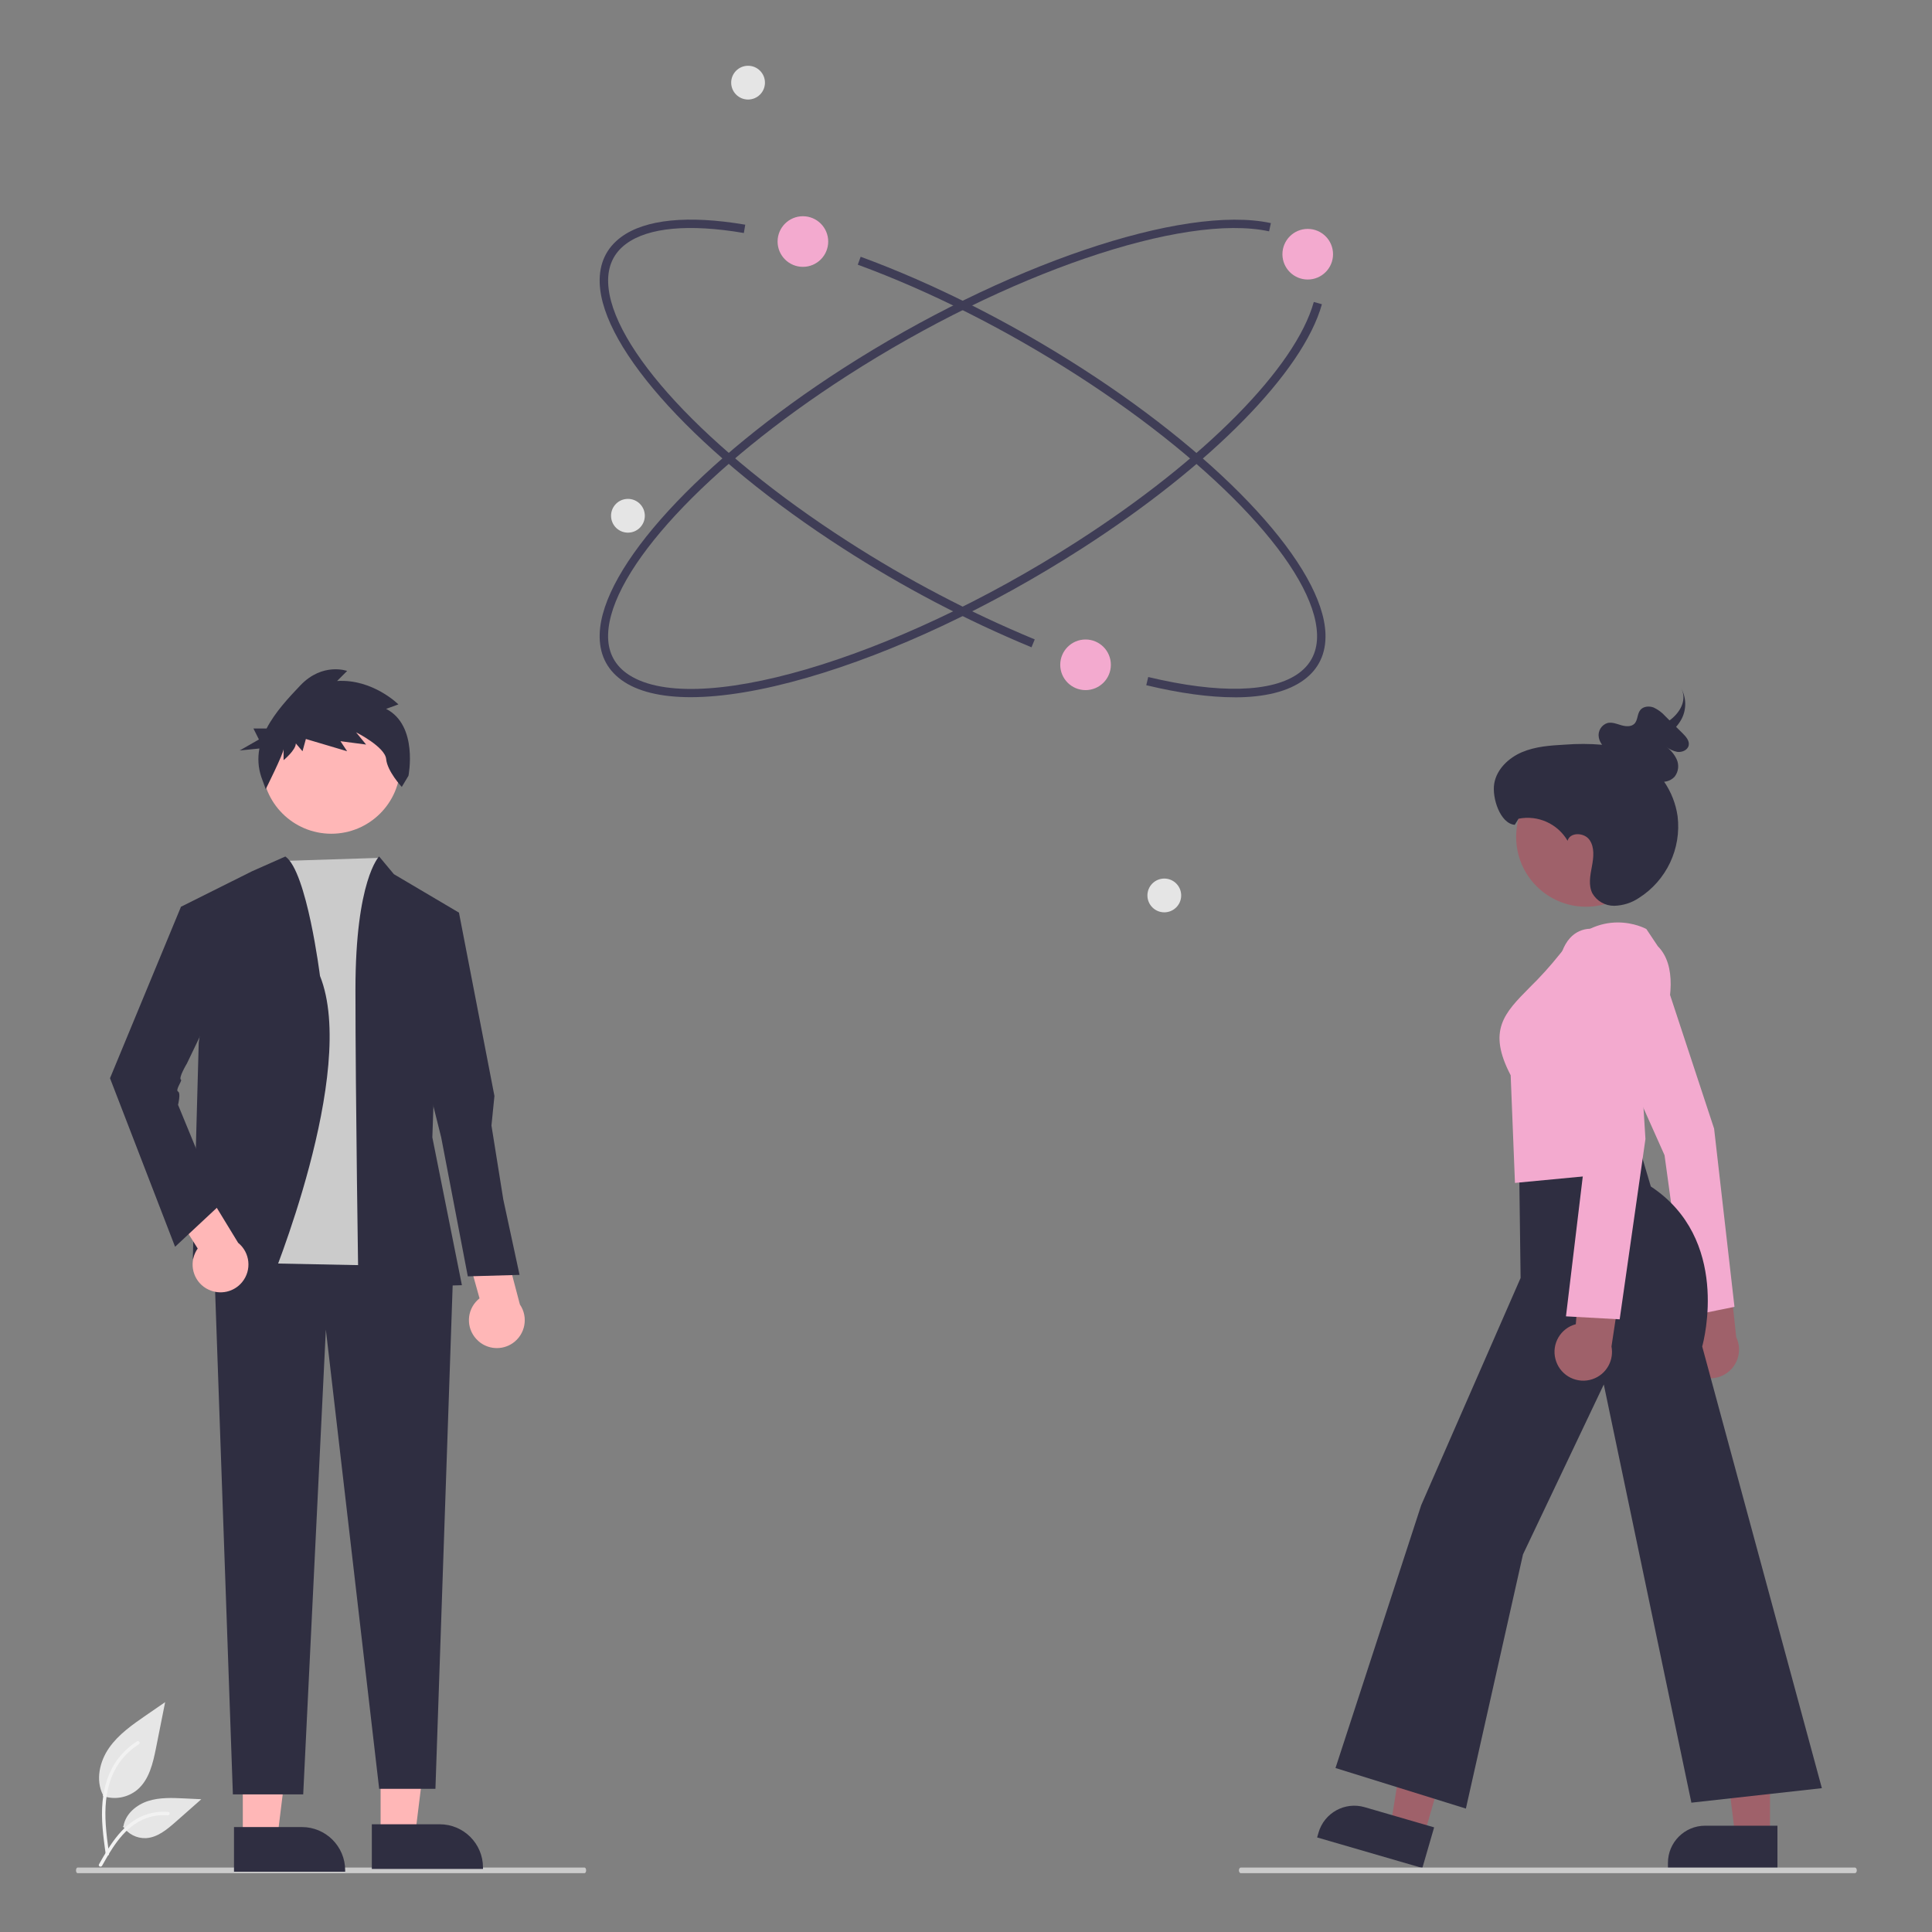 <?xml version="1.0" encoding="UTF-8"?>
<svg id="Layer_1" data-name="Layer 1" xmlns="http://www.w3.org/2000/svg" width="500" height="500" viewBox="0 0 500 500">
  <rect x="0" y="0" width="500" height="500" fill="#808080" stroke="none"/>
  <defs>
    <style>
      .cls-1 {
        fill: #9f616a;
      }

      .cls-1, .cls-2, .cls-3, .cls-4, .cls-5, .cls-6, .cls-7, .cls-8, .cls-9 {
        stroke-width: 0px;
      }

      .cls-2 {
        fill: #3f3d56;
      }

      .cls-3 {
        fill: #f2f2f2;
      }

      .cls-4 {
        fill: #2f2e41;
      }

      .cls-5 {
        fill: #e5e5e5;
      }

      .cls-6 {
        fill: #e6e6e6;
      }

      .cls-7 {
        fill: #f3aacf;
      }

      .cls-8 {
        fill: #cbcbcb;
      }

      .cls-9 {
        fill: #ffb7b7;
      }
    </style>
  </defs>
  <path id="b28c6922-ddd3-47e4-a3ac-36d7a7012cbe-2926" class="cls-6" d="M26.6,464.79c3.04,1.07,6.41.47,8.9-1.57,3.12-2.62,4.09-6.92,4.89-10.91l2.35-11.8-4.92,3.39c-3.54,2.44-7.16,4.95-9.61,8.48s-3.52,8.35-1.55,12.17"/>
  <path id="f348d1cd-efe1-4e64-9555-bec9588846f0-2927" class="cls-3" d="M27.36,479.9c-.62-4.51-1.26-9.08-.82-13.65.39-4.05,1.62-8.01,4.14-11.25,1.34-1.72,2.96-3.19,4.8-4.35.48-.3.92.46.44.76-3.19,2.01-5.65,4.99-7.04,8.49-1.53,3.9-1.78,8.15-1.51,12.29.16,2.5.5,4.99.84,7.48.06.23-.08.47-.31.54-.23.06-.48-.07-.54-.31h0Z"/>
  <path id="a93533ad-4b65-413c-802a-4ad30488ecb9-2928" class="cls-6" d="M31.82,472.66c1.3,1.98,3.54,3.14,5.91,3.05,2.99-.14,5.48-2.23,7.73-4.21l6.64-5.86-4.39-.21c-3.16-.15-6.4-.29-9.41.68s-5.79,3.32-6.34,6.44"/>
  <path id="b011e8a2-9a94-4c33-83aa-73d3f3df33bf-2929" class="cls-3" d="M25.61,482.5c2.98-5.28,6.44-11.14,12.62-13.02,1.72-.52,3.52-.71,5.31-.55.56.05.42.92-.14.87-3-.25-5.99.54-8.47,2.24-2.39,1.63-4.25,3.89-5.82,6.28-.96,1.47-1.83,3-2.69,4.53-.28.49-1.08.14-.8-.36Z"/>
  <circle class="cls-5" cx="162.51" cy="133.48" r="4.37"/>
  <path class="cls-2" d="M266.95,167.52c-16.99-7.05-33.31-15.61-48.77-25.59-37.12-23.88-62.43-51.49-62.98-68.72-.16-5.03,1.71-9.03,5.56-11.87,6.23-4.59,17.33-5.7,32.11-3.19l-.36,2.15c-14.18-2.41-24.71-1.44-30.45,2.79-3.24,2.39-4.81,5.77-4.67,10.04.53,16.54,25.44,43.45,61.98,66.95,15.35,9.9,31.55,18.4,48.42,25.4l-.83,2.02Z"/>
  <path class="cls-2" d="M319.51,180.46c-6.48,0-14.14-1.04-22.86-3.13l.51-2.12c18.31,4.39,32.17,4.02,39.02-1.03,3.24-2.39,4.81-5.77,4.67-10.04-.53-16.54-25.44-43.45-61.98-66.95-18.52-11.91-38.19-21.83-56.88-28.69l.75-2.05c18.84,6.91,38.66,16.91,57.31,28.9,37.12,23.88,62.43,51.49,62.98,68.72.16,5.03-1.71,9.03-5.56,11.87-4.09,3.02-10.16,4.53-17.96,4.53Z"/>
  <path class="cls-2" d="M178.78,180.43c-7.82,0-13.94-1.5-18.02-4.5-3.85-2.84-5.72-6.83-5.56-11.87.55-17.23,25.86-44.84,62.98-68.72,41.48-26.68,88.05-42.5,110.72-37.6l-.46,2.13c-22.16-4.79-68.03,10.9-109.08,37.3-36.54,23.5-61.45,50.41-61.98,66.95-.14,4.27,1.44,7.65,4.67,10.04,16.4,12.09,68.79-3.19,116.8-34.07,32.98-21.21,56.41-44.95,61.16-61.94l2.1.59c-4.88,17.49-28.67,41.7-62.08,63.19-23.51,15.12-48.79,27.01-71.19,33.47-11.63,3.35-21.8,5.03-30.07,5.03Z"/>
  <circle class="cls-7" cx="207.79" cy="62.51" r="6.55"/>
  <circle class="cls-7" cx="280.94" cy="172.05" r="6.55"/>
  <circle class="cls-5" cx="301.32" cy="231.74" r="4.37"/>
  <circle class="cls-5" cx="193.6" cy="21.39" r="4.37"/>
  <circle class="cls-7" cx="338.44" cy="65.79" r="6.55"/>
  <path class="cls-8" d="M151.28,484.78H20.08c-.23,0-.41-.33-.41-.73s.19-.73.41-.73h131.2c.23,0,.41.33.41.73s-.19.73-.41.73Z"/>
  <polygon class="cls-9" points="98.5 475.03 107.42 475.03 111.67 440.61 98.5 440.61 98.5 475.03"/>
  <path class="cls-4" d="M96.23,472.12h17.57s0,0,0,0c6.18,0,11.2,5.01,11.2,11.2v.36h-28.77s0-11.56,0-11.56Z"/>
  <polygon class="cls-9" points="62.84 475.76 71.76 475.76 76 441.34 62.83 441.34 62.84 475.76"/>
  <path class="cls-4" d="M60.56,472.84h17.57s0,0,0,0c6.18,0,11.2,5.01,11.2,11.2v.36h-28.77s0-11.56,0-11.56Z"/>
  <path class="cls-4" d="M117.23,330.32l-4.54,132.62h-14.56l-13.8-118.85-5.86,120.3h-18.2l-5.03-142.49,55.86-.77,6.11,9.18Z"/>
  <polygon class="cls-8" points="72.48 222.83 98.14 222.02 103.85 327.64 63.29 326.83 72.48 222.83"/>
  <path class="cls-4" d="M92.76,333.38l26.78-.77-7.65-38.26.77-22.19,6.12-35.97-16.84-9.95-3.83-4.59s-6.12,6.12-6.12,34.44.77,77.29.77,77.29Z"/>
  <path class="cls-4" d="M69.8,332.62s22.96-55.28,13.01-80.06c0,0-3.39-27.08-8.96-30.9l-8.64,3.83-18.37,9.18,6.89,19.13-2.3,16.07-1.53,55.86,19.9,6.89Z"/>
  <path class="cls-9" d="M53.97,333.76c-3.59-1.68-5.13-5.96-3.44-9.55.18-.38.39-.75.64-1.09l-8.74-13.88,7.14-7.37,12.06,19.77c3.09,2.51,3.57,7.05,1.05,10.15-2.1,2.59-5.7,3.4-8.71,1.96h0Z"/>
  <path class="cls-9" d="M123.75,347.01c-2.95-2.64-3.21-7.18-.57-10.13.28-.32.59-.6.92-.87l-4.4-15.8,8.95-5.01,5.9,22.4c2.25,3.29,1.4,7.78-1.89,10.03-2.75,1.88-6.44,1.63-8.91-.61h0Z"/>
  <path class="cls-4" d="M55.26,233.13l-8.42,1.53-18.37,44.38,16.84,43.62,11.48-10.71-10.71-26.02s.77-3.06,0-3.44,1.12-2.85.77-3.04c-.77-.41,1.53-4.23,1.53-4.23l9.18-19.13-2.3-22.96Z"/>
  <polygon class="cls-4" points="110.36 236.19 118.78 236.19 127.96 283.64 127.19 291.29 130.25 310.42 134.46 329.94 121.07 330.32 114.18 294.35 108.06 269.87 110.36 236.19"/>
  <circle class="cls-9" cx="85.74" cy="197.89" r="17.88"/>
  <path class="cls-4" d="M99.94,183.45l3.17-1.15s-6.64-6.64-15.87-6.06l2.6-2.6s-6.35-2.31-12.12,3.75c-3.03,3.19-6.54,6.93-8.73,11.15h-3.4l1.42,2.84-4.97,2.84,5.1-.51c-.48,2.45-.32,4.98.48,7.35l1.15,3.17s4.62-9.23,4.62-10.39v2.89s3.17-2.6,3.17-4.33l1.73,2.02.87-3.17,10.68,3.17-1.73-2.6,6.64.87-2.6-3.17s7.5,3.75,7.79,6.93c.29,3.17,4.04,7.21,4.04,7.21l1.73-2.89s2.6-12.99-5.77-17.31Z"/>
  <polygon class="cls-1" points="378.27 441.45 365.49 437.73 359.91 472.34 368.57 474.86 378.27 441.45"/>
  <path class="cls-4" d="M340.87,475.53l.37-1.27c1.48-5.11,6.83-8.05,11.94-6.56l17.97,5.22h0l-3.05,10.52h0l-27.22-7.91h0Z"/>
  <polygon class="cls-1" points="458.08 440.27 444.77 440.27 449.06 475.06 458.08 475.06 458.08 440.27"/>
  <path class="cls-4" d="M431.66,483.44v-1.32c0-5.32,4.31-9.63,9.63-9.63h18.71s0,10.95,0,10.95h-28.35s0,0,0,0Z"/>
  <path class="cls-1" d="M445.84,355.97c3.7-1.78,5.27-6.22,3.49-9.92l-2.52-23.74-12.56-5.37,4.68,25.87c-3.57,2.04-4.8,6.58-2.76,10.15,1.94,3.38,6.15,4.7,9.67,3.01Z"/>
  <path class="cls-7" d="M443.59,292.03l-14.74-44.74c-.31-.51-3.98-6.29-11.96-3.83-1.78.5-3.28,1.72-4.13,3.36-2.34,4.48-.16,11.41-.15,11.44l18.15,40.66.02.04,5.73,41.76,12.37-2.51-5.28-46.19Z"/>
  <path class="cls-4" d="M345.63,457.55l22.18-68.02,25.72-58.79-.37-28.51,30.52-7.12,3.55,11.95c20.56,13.56,13.78,39.66,13.3,41.41l30.97,114.31-33.77,3.75-22.67-108.23-20.91,43.98-14.78,65.78-33.75-10.5Z"/>
  <path class="cls-7" d="M390.96,278.28c-6.07-11.63-1.68-16.06,4.95-22.76,2.71-2.65,5.26-5.46,7.62-8.42,10.35-13.31,22.36-6.77,22.48-6.7l.07.04,2.97,4.45c9.78,9.84-5.05,36.89-6.18,38.91l.74,19.34-31.54,3-1.11-27.86Z"/>
  <circle class="cls-1" cx="410.45" cy="216.59" r="18.07"/>
  <path class="cls-1" d="M402.98,352.96c1.7,3.74,6.11,5.39,9.85,3.69,3.13-1.42,4.87-4.81,4.22-8.18l3.57-23.61-10.79-8.37-2.01,26.21c-3.95,1.04-6.31,5.09-5.27,9.04.11.42.26.83.44,1.23Z"/>
  <path class="cls-7" d="M405.27,340.67l5.1-42.44-7.26-43.92c-.02-.31-.38-7.59,3.2-11.54,1.35-1.51,3.27-2.39,5.3-2.42,9.08-.4,11.25,7.16,11.27,7.24l2.96,47.18-6.67,46.67-13.88-.77Z"/>
  <path class="cls-4" d="M392.02,213.46l.98-1.58c5.01-1,10.11,1.29,12.69,5.71.62-2.29,4.31-2.17,5.67-.23,1.36,1.94,1.06,4.55.62,6.88-.44,2.33-.94,4.86.13,6.97,1.17,2.01,3.32,3.23,5.64,3.21,2.29-.06,4.51-.76,6.41-2.04,7.13-4.54,11.02-12.76,10-21.15-.46-3.2-1.65-6.25-3.48-8.92,1.05-.08,2.02-.55,2.73-1.33,1-1.3,1.19-3.06.48-4.54-.61-1.27-1.53-2.37-2.68-3.18.83.66,1.8,1.11,2.84,1.32,1.28.18,2.76-.48,2.99-1.71.22-1.17-.72-2.24-1.58-3.09-.56-.56-1.12-1.11-1.69-1.67.29-.33.56-.68.81-1.04,1.91-2.68,2.08-6.23.42-9.08,1.61,2.75.2,6.01-2.64,8.24-.09.07-.19.13-.29.2l-1.07-1.06c-.84-.95-1.87-1.72-3.02-2.26-1.19-.46-2.71-.32-3.48.65-.83,1.04-.6,2.68-1.57,3.59-.85.8-2.24.66-3.38.33-1.14-.34-2.33-.83-3.49-.58-1.61.48-2.6,2.1-2.29,3.75.13.69.42,1.33.85,1.89-3.2-.27-6.42-.28-9.62-.03-3.77.21-7.62.47-11.09,1.94-3.47,1.47-6.56,4.4-7.2,8.11-.64,3.72,1.54,10.38,5.29,10.7Z"/>
  <path class="cls-8" d="M480.04,484.78h-158.91c-.28,0-.5-.33-.5-.73s.22-.73.5-.73h158.91c.28,0,.5.33.5.73s-.22.73-.5.73Z"/>
</svg>